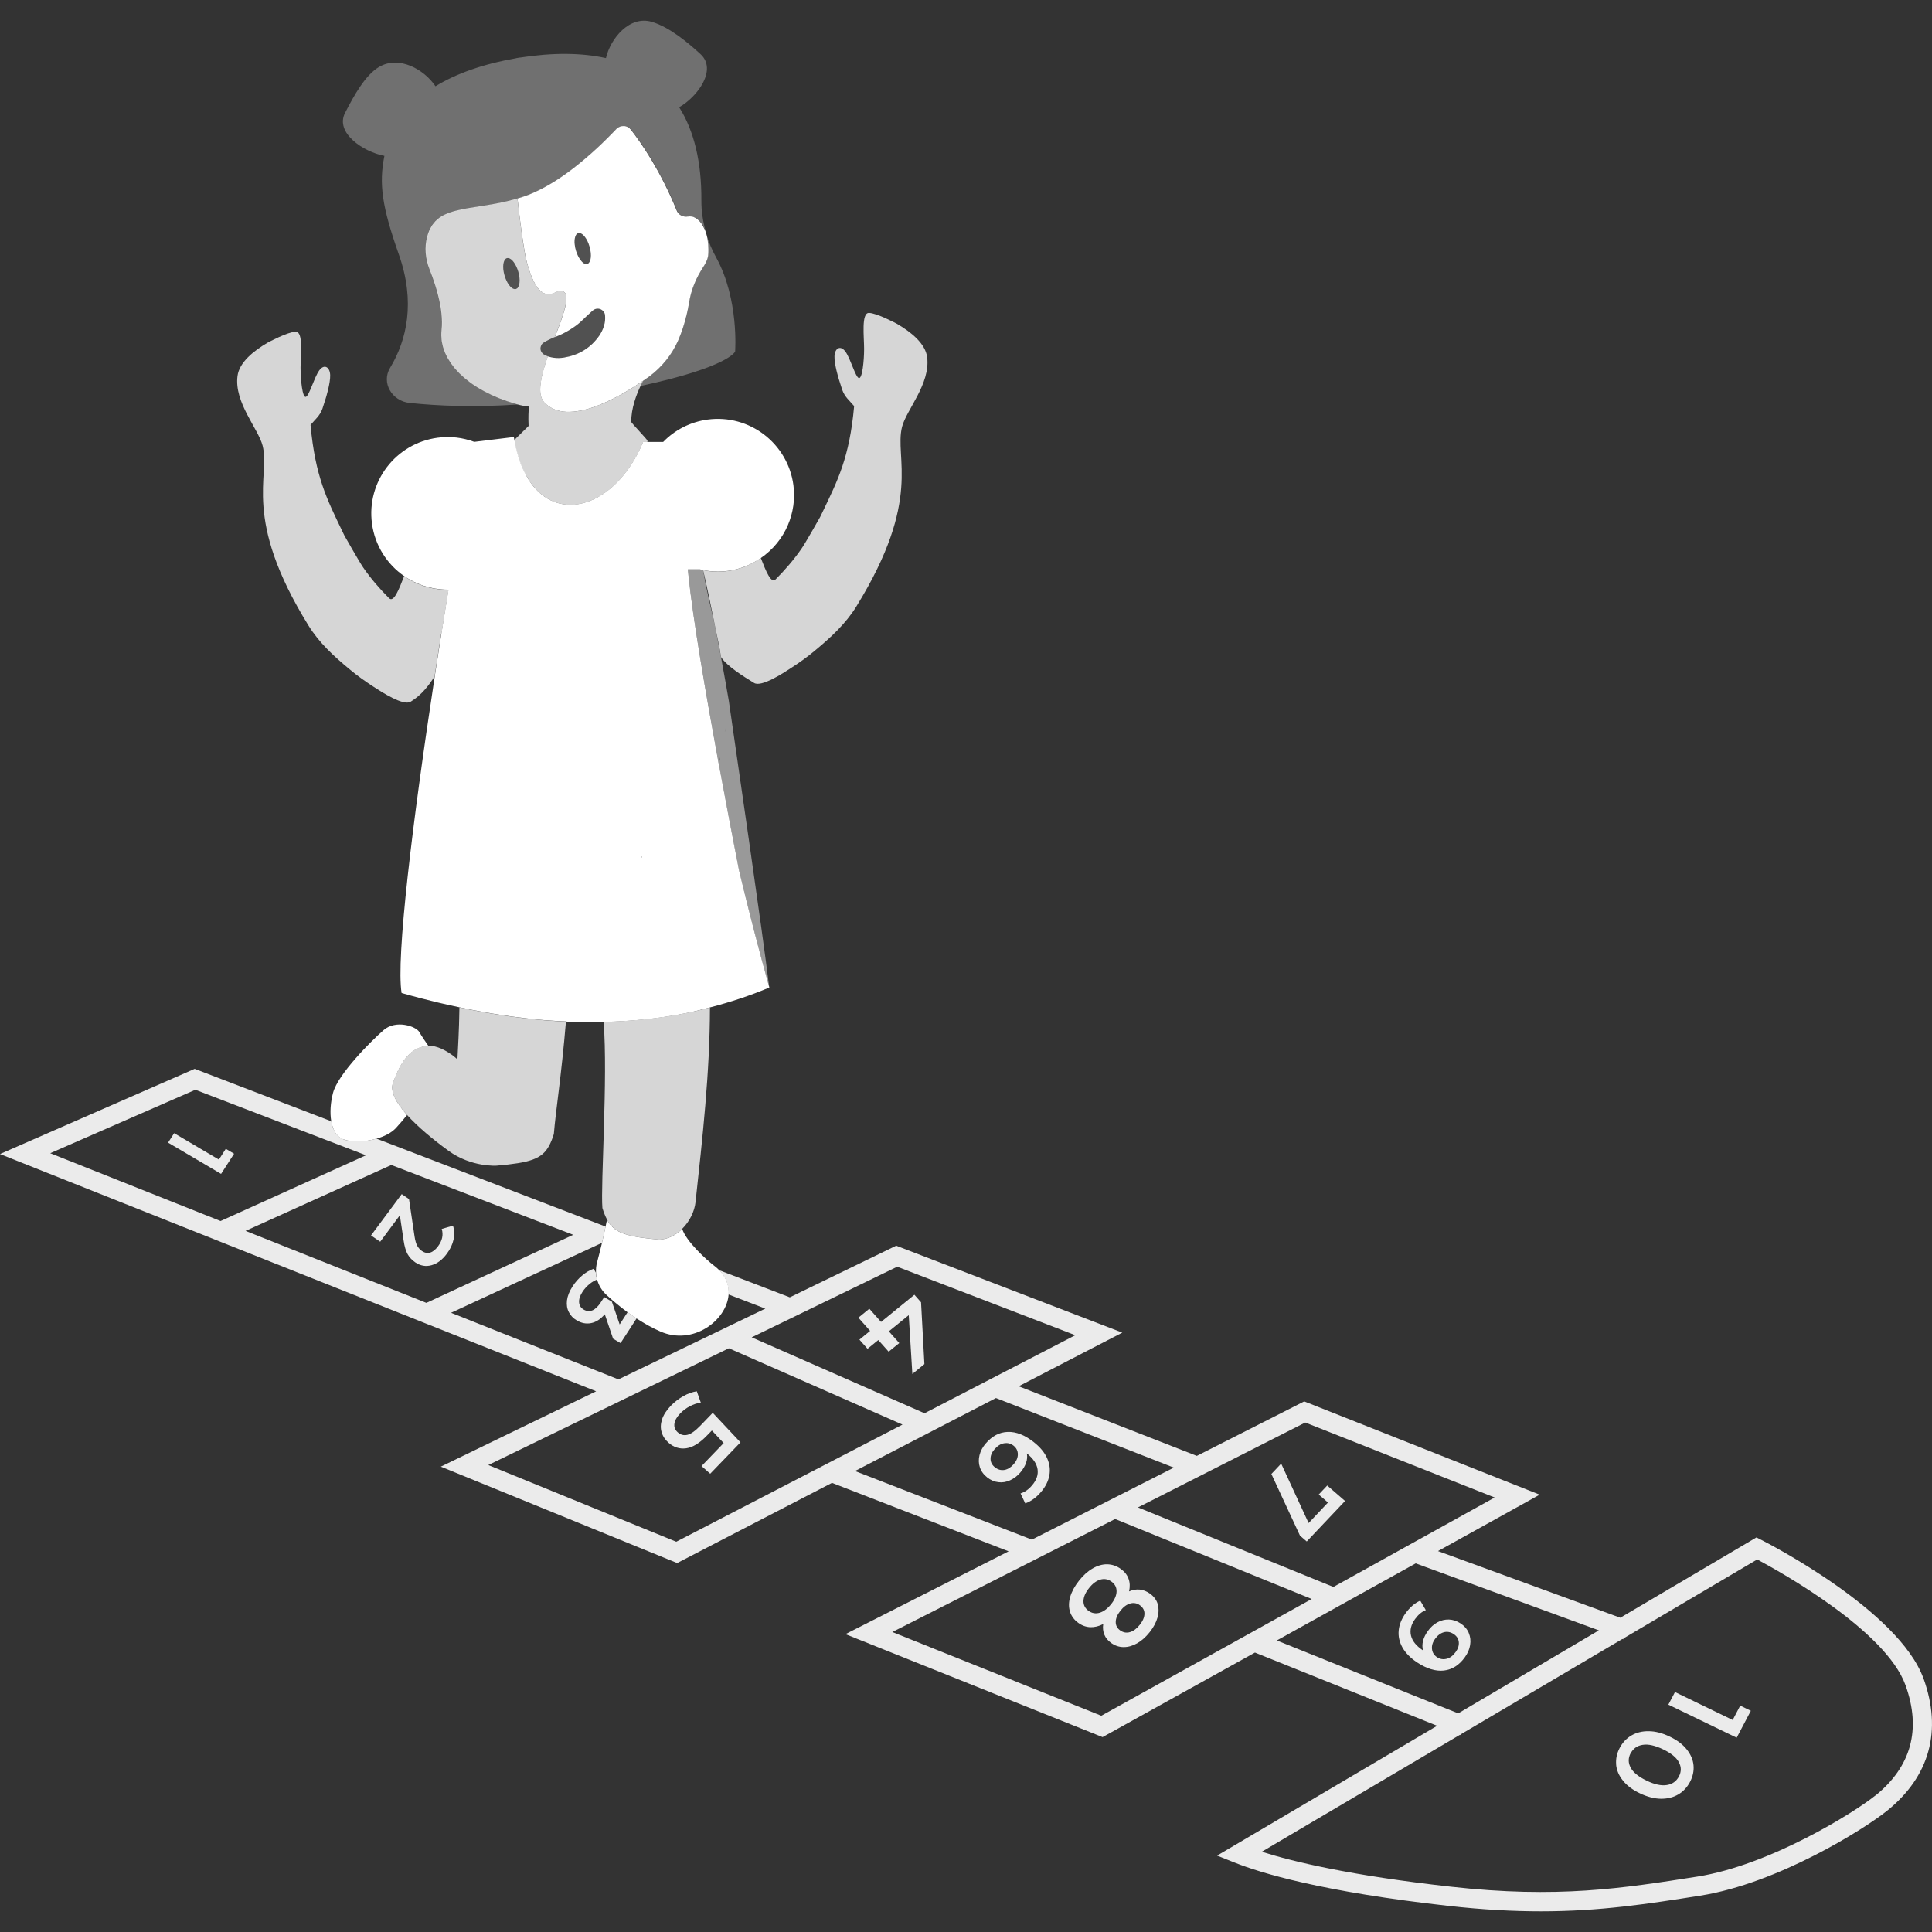 <svg viewBox="0 0 300 300" xmlns="http://www.w3.org/2000/svg"><rect x="0" y="0" width="300" height="300" fill="#333333" stroke="none"/><g fill="#fff"><path d="m 298.69 260.67 c -3.83 -10.64 -24.34 -21.13 -25.22 -21.57 l -.73 -.37 -21.14 12.47 -28.31 -10.35 15.79 -8.76 -36.56 -14.48 -16.68 8.46 -27.66 -10.81 16.09 -8.33 -35.11 -13.5 -16.52 8.02 -10.98 -4.22 c 1.12 1.13 1.55 2.46 1.45 3.77 l 5.73 2.2 -22.81 10.99 -25.99 -10.34 22.87 -10.6 .57 -.26 v -.02 c .2 -.84 .38 -1.67 .55 -2.51 l -35.56 -13.65 c -1.8 .52 -3.81 .58 -5.11 .12 -1.08 -.38 -1.68 -1.47 -1.92 -2.82 l -21.21 -8.14 -30.23 13.23 92.57 36.84 -24.12 11.7 36.7 14.97 24.04 -12.45 27.43 10.63 -25.34 12.86 39.93 15.99 23.66 -13.13 28.29 11.37 -34.17 20.16 2.84 1.13 c 3.9 1.55 13.38 4.48 33.13 6.68 5.36 .6 10.05 .84 14.33 .84 9.26 0 16.61 -1.16 24.71 -2.43 12.07 -1.9 25.53 -10.35 29.07 -13.22 6.58 -5.33 8.52 -12.41 5.62 -20.49 z m -268.37 -91.46 l 26.51 10.18 -22.58 10.21 -26.45 -10.53 22.53 -9.85 z m 30.45 11.69 l 28.24 10.84 -22.8 10.57 -28.08 -11.18 22.65 -10.24 z m 141.91 39.99 l 29.41 11.64 -25.04 13.89 -30.35 -12.35 z m -63.37 -24.2 l 27.66 10.64 -23.41 12.12 -26.84 -11.79 22.59 -10.96 z m -34.3 42.71 l -29.19 -11.91 37.36 -18.13 26.96 11.85 z m 27.75 -10.98 l 21.89 -11.33 27.62 10.8 -22.04 11.18 z m 38.25 38 l -32.45 -13 34.6 -17.55 30.52 12.42 z m 27.25 -11.69 l 21.57 -11.97 28.44 10.4 -21.84 12.89 z m 92.94 24.08 c -3.24 2.62 -16.33 10.81 -27.65 12.59 -11.64 1.83 -21.69 3.41 -38.24 1.57 -15.49 -1.72 -24.47 -3.87 -29.38 -5.43 l 30.75 -18.15 .08 .03 .04 -.1 25.12 -14.82 .13 .05 .06 -.15 20.75 -12.25 c 3.65 1.95 19.97 11.04 23.03 19.53 2.47 6.86 .9 12.62 -4.68 17.14 z" opacity=".9"/><path d="m 271.87 265.65 l -1.65 -.8 -1.17 2.23 -8.96 -4.34 -1.03 1.96 10.61 5.13 z" opacity=".9"/><path d="m 250.95 274.01 c .08 .88 .43 1.7 1.06 2.48 .62 .78 1.5 1.44 2.64 1.98 1.13 .54 2.21 .82 3.24 .84 1.03 .01 1.93 -.21 2.71 -.67 s 1.39 -1.12 1.83 -1.96 c .44 -.85 .62 -1.7 .54 -2.57 s -.44 -1.69 -1.06 -2.47 -1.5 -1.44 -2.64 -1.98 c -1.13 -.55 -2.21 -.83 -3.24 -.84 -1.02 -.02 -1.93 .21 -2.7 .66 -.78 .46 -1.39 1.11 -1.83 1.95 s -.62 1.7 -.54 2.58 z m 2.26 -1.75 c .39 -.75 1.01 -1.19 1.87 -1.32 .86 -.14 1.91 .1 3.15 .69 1.25 .6 2.07 1.26 2.46 2 .4 .74 .4 1.48 .01 2.22 -.4 .75 -1.02 1.2 -1.88 1.33 -.86 .14 -1.91 -.09 -3.15 -.69 s -2.07 -1.27 -2.46 -2.01 c -.4 -.74 -.4 -1.48 -.01 -2.24 z" opacity=".9"/><path d="m 228.07 253.56 c -.25 -.59 -.68 -1.09 -1.28 -1.48 -.57 -.38 -1.16 -.57 -1.79 -.6 -.63 -.02 -1.22 .12 -1.79 .43 s -1.07 .76 -1.49 1.35 c -.37 .51 -.62 1.02 -.75 1.54 s -.13 1.01 0 1.48 l -.01 -.01 c -1.04 -.69 -1.66 -1.45 -1.86 -2.3 s .01 -1.7 .63 -2.56 c .5 -.69 1.05 -1.15 1.67 -1.39 l -.86 -1.47 c -.41 .17 -.81 .42 -1.2 .76 s -.75 .73 -1.08 1.19 c -.62 .87 -.98 1.75 -1.07 2.67 -.09 .91 .11 1.8 .58 2.65 .48 .85 1.24 1.63 2.28 2.32 1.49 .98 2.88 1.4 4.16 1.26 1.28 -.15 2.37 -.83 3.25 -2.06 .44 -.61 .72 -1.24 .82 -1.9 .11 -.66 .04 -1.28 -.21 -1.87 z m -2.03 2.96 c -.42 .58 -.89 .93 -1.42 1.06 s -1.02 .05 -1.48 -.25 c -.46 -.31 -.72 -.73 -.78 -1.26 -.06 -.54 .1 -1.07 .49 -1.6 .39 -.54 .85 -.88 1.36 -1.02 .52 -.13 1.02 -.04 1.51 .28 .48 .32 .75 .73 .8 1.24 s -.1 1.03 -.48 1.55 z" opacity=".9"/><path d="m 208.86 233.07 l -2.77 -2.4 -1.32 1.4 1.44 1.24 -3.01 3.19 -4.26 -9.23 -1.52 1.61 4.44 9.57 1.05 .91 z" opacity=".9"/><path d="m 179.77 249.07 c -.2 -.64 -.6 -1.18 -1.2 -1.61 -.5 -.36 -1.03 -.57 -1.58 -.63 -.56 -.06 -1.11 .04 -1.67 .28 .16 -.71 .14 -1.37 -.08 -1.96 -.21 -.6 -.61 -1.1 -1.19 -1.52 -.65 -.47 -1.36 -.71 -2.12 -.73 -.76 -.01 -1.52 .21 -2.27 .65 -.76 .44 -1.47 1.08 -2.13 1.92 s -1.11 1.67 -1.35 2.49 -.25 1.58 -.04 2.28 c .22 .7 .65 1.29 1.3 1.76 .58 .42 1.2 .64 1.86 .67 .66 .02 1.33 -.14 2.01 -.49 -.09 .6 -.03 1.14 .17 1.64 s .55 .93 1.05 1.29 c .6 .43 1.25 .65 1.96 .65 .7 0 1.4 -.2 2.1 -.6 s 1.35 -.98 1.95 -1.74 c .59 -.75 .99 -1.5 1.2 -2.26 .21 -.75 .21 -1.45 .01 -2.09 z m -7.23 .01 c -.55 .7 -1.15 1.15 -1.77 1.34 -.63 .19 -1.21 .09 -1.74 -.29 -.54 -.39 -.8 -.9 -.79 -1.53 .02 -.63 .3 -1.3 .86 -2 .55 -.7 1.14 -1.14 1.76 -1.32 s 1.2 -.07 1.74 .32 c .53 .38 .79 .89 .78 1.51 s -.29 1.28 -.85 1.99 z m 4.45 3.21 c -.47 .6 -.98 .98 -1.52 1.14 -.55 .17 -1.06 .07 -1.54 -.27 -.46 -.33 -.69 -.77 -.68 -1.32 s .25 -1.12 .73 -1.73 c .47 -.6 .98 -.97 1.52 -1.12 s 1.05 -.06 1.5 .27 c .48 .35 .72 .79 .71 1.33 s -.25 1.11 -.72 1.7 z" opacity=".9"/><path d="m 153.08 224.12 c -.49 .57 -.82 1.18 -.98 1.83 s -.15 1.27 .05 1.88 .58 1.14 1.14 1.58 c .53 .42 1.11 .67 1.73 .74 .62 .08 1.23 -.02 1.82 -.29 .6 -.27 1.13 -.67 1.6 -1.22 .41 -.48 .7 -.97 .88 -1.47 s .22 -1 .13 -1.48 l .01 .01 c .97 .77 1.52 1.58 1.65 2.44 s -.16 1.69 -.85 2.5 c -.55 .65 -1.15 1.06 -1.79 1.26 l .73 1.54 c .42 -.14 .84 -.36 1.26 -.66 s .81 -.67 1.18 -1.1 c .7 -.81 1.13 -1.67 1.3 -2.57 s .05 -1.8 -.35 -2.69 -1.09 -1.72 -2.07 -2.49 c -1.4 -1.1 -2.74 -1.63 -4.04 -1.58 -1.29 .04 -2.43 .64 -3.41 1.79 z m 4.97 1.66 c .01 .54 -.2 1.06 -.63 1.56 -.44 .51 -.92 .81 -1.44 .91 -.53 .09 -1.02 -.04 -1.48 -.4 -.45 -.35 -.68 -.79 -.69 -1.3 -.01 -.52 .19 -1.02 .61 -1.5 .47 -.54 .97 -.86 1.51 -.94 .54 -.09 1.02 .04 1.45 .37 .43 .34 .66 .78 .67 1.32 z" opacity=".9"/><path d="m 110.68 219.38 l -1.93 2 c -.79 .81 -1.45 1.29 -2.01 1.42 -.55 .13 -1.05 .01 -1.5 -.39 -.41 -.36 -.59 -.81 -.52 -1.32 .07 -.52 .36 -1.05 .89 -1.6 .44 -.46 .95 -.84 1.51 -1.13 .57 -.3 1.13 -.48 1.7 -.56 l -.62 -1.76 c -.68 .1 -1.38 .35 -2.09 .75 s -1.35 .89 -1.93 1.48 c -.69 .72 -1.15 1.43 -1.38 2.14 s -.25 1.37 -.06 1.99 c .18 .62 .54 1.16 1.06 1.62 .82 .72 1.73 1.01 2.75 .87 s 2.09 -.8 3.22 -1.97 l .77 -.79 1.83 1.95 -3.44 3.57 1.35 1.19 4.7 -4.87 -4.31 -4.59 z" opacity=".9"/><path d="m 143.02 202.22 l -1.03 -1.17 -5.18 4.22 -1.82 -2.05 -1.7 1.39 1.82 2.05 -1.66 1.36 1.26 1.42 1.67 -1.36 1.61 1.81 1.65 -1.34 -1.62 -1.82 3.09 -2.51 .56 9.13 1.87 -1.53 z" opacity=".9"/><path d="m 90.41 198.05 c -.58 .48 -1.07 1.04 -1.49 1.68 -.5 .77 -.79 1.5 -.88 2.19 -.08 .69 .01 1.3 .29 1.83 .27 .53 .68 .96 1.23 1.28 .72 .43 1.47 .57 2.23 .42 s 1.47 -.61 2.12 -1.37 l 1.29 3.79 1.16 .69 2.49 -3.84 c -.46 -.3 -.93 -.62 -1.4 -.96 l -1.23 1.9 -1.21 -3.54 -1.19 -.71 -.53 .82 c -.43 .66 -.87 1.07 -1.32 1.25 -.45 .17 -.9 .13 -1.34 -.13 s -.67 -.63 -.71 -1.12 .14 -1.03 .52 -1.62 c .32 -.5 .72 -.93 1.18 -1.29 .35 -.28 .71 -.47 1.08 -.63 -.1 -.35 -.15 -.71 -.17 -1.07 l -.35 -.61 c -.61 .22 -1.21 .56 -1.78 1.05 z" opacity=".9"/><path d="m 70.34 190.32 l -1.75 .51 c .28 .9 .09 1.8 -.57 2.69 -.4 .53 -.81 .86 -1.23 .98 -.43 .12 -.86 .04 -1.28 -.25 -.28 -.19 -.52 -.46 -.71 -.79 s -.33 -.83 -.43 -1.48 l -.86 -5.79 -1.13 -.77 -4.77 6.42 1.43 .97 3.05 -4.1 .58 3.9 c .14 .94 .35 1.66 .63 2.15 .29 .5 .68 .91 1.17 1.25 .81 .55 1.65 .7 2.54 .45 s 1.68 -.84 2.38 -1.79 c .53 -.71 .88 -1.45 1.04 -2.21 s .13 -1.47 -.09 -2.13 z" opacity=".9"/><path d="m 35.06 178.39 l -1.07 1.67 -6.95 -4.1 -.94 1.47 8.23 4.85 2.02 -3.13 z" opacity=".9"/><path d="m 53.37 176.93 c 1.29 .46 3.31 .4 5.11 -.12 1.2 -.35 2.29 -.89 3 -1.65 .46 -.49 1.08 -1.22 1.73 -2.02 -1.69 -1.88 -2.66 -3.66 -2.19 -4.98 1.25 -3.49 2.86 -5.66 5.51 -5.74 -.34 -.49 -1.05 -1.52 -1.43 -2.18 -.51 -.89 -3.63 -1.94 -5.53 -.29 s -7.1 6.84 -7.86 9.76 c -.38 1.45 -.51 3.06 -.27 4.41 s .84 2.44 1.92 2.82 z"/><path d="m 61.02 168.15 c -.48 1.32 .49 3.1 2.19 4.98 1.67 1.86 4.04 3.82 6.43 5.56 3.57 2.6 7.49 2.31 7.49 2.31 5.11 -.45 7 -.99 8.14 -3.1 .27 -.51 .51 -1.1 .73 -1.81 .3 -3.68 1.16 -8.91 1.88 -17.47 -1.08 -.04 -2.17 -.1 -3.27 -.19 -4.34 -.36 -8.77 -1.04 -13.27 -2 -.06 3.91 -.22 6.11 -.31 8.07 -1.02 -.96 -2.74 -1.99 -3.98 -2.08 -.18 -.01 -.36 -.02 -.53 -.01 -2.65 .08 -4.25 2.25 -5.51 5.74 z" opacity=".8"/><path d="m 110.05 88.68 c -.29 -.04 -.58 -.1 -.87 -.16 .65 2.83 1.27 5.79 1.87 8.82 .35 1.58 .67 3.15 .91 4.69 .9 1.38 3.38 2.95 5.14 4.02 1.13 .69 4.52 -1.53 5.68 -2.29 1.33 -.85 2.61 -1.76 3.8 -2.77 2.41 -1.99 4.73 -4.13 6.37 -6.78 10.37 -16.77 5.89 -23.07 7.12 -27.92 .68 -2.67 4.43 -6.69 3.9 -10.82 -.27 -2.11 -2.47 -3.9 -4.73 -5.21 0 0 -3.12 -1.67 -4.32 -1.67 s -.74 3.7 -.74 5.58 -.29 4.73 -.83 4.53 c -.54 -.21 -1.27 -2.98 -2.05 -4.07 -.78 -1.1 -1.67 -.57 -1.72 .68 s .68 3.59 .68 3.59 c .21 .69 .4 1.29 .52 1.63 .4 1.12 1.12 1.66 1.85 2.53 -.71 7.98 -2.58 11.6 -4.84 16.31 l -.43 .89 s -2.29 4.07 -2.9 4.93 c -1.2 1.74 -2.57 3.32 -4.03 4.78 -.7 .7 -1.48 -1.24 -2.29 -3.32 -1.49 1.03 -3.23 1.76 -5.15 2.02 -1.01 .14 -2.01 .12 -2.98 .01 z" opacity=".8"/><path d="m 109.38 35.56 c -.02 -.04 -.04 -.08 -.06 -.13 -.05 -.1 -.09 -.2 -.14 -.29 -.03 -.05 -.05 -.09 -.08 -.14 -.05 -.08 -.09 -.16 -.14 -.23 -.03 -.05 -.06 -.09 -.1 -.14 -.05 -.07 -.1 -.13 -.15 -.19 -.04 -.04 -.07 -.08 -.11 -.12 -.05 -.06 -.11 -.11 -.17 -.16 -.04 -.03 -.08 -.07 -.11 -.1 -.06 -.05 -.12 -.09 -.18 -.13 -.04 -.03 -.08 -.05 -.12 -.08 -.07 -.04 -.14 -.07 -.21 -.1 -.03 -.01 -.07 -.03 -.1 -.05 -.11 -.04 -.22 -.07 -.33 -.08 -.17 -.03 -.34 -.02 -.51 .01 v -.02 l -.03 .01 c -.19 .04 -.37 .04 -.55 .01 -.54 -.08 -1.01 -.43 -1.21 -.93 -2.52 -6.21 -5.54 -10.54 -7.13 -12.58 -.14 -.17 -.3 -.31 -.49 -.4 -.09 -.05 -.19 -.08 -.29 -.11 s -.2 -.04 -.31 -.04 c -.21 -.01 -.41 .02 -.61 .1 -.19 .08 -.38 .19 -.53 .35 s -.32 .34 -.51 .53 c -.53 .55 -1.18 1.2 -1.91 1.9 -.25 .24 -.51 .48 -.77 .72 -1.07 .98 -2.29 2.03 -3.59 3.03 -.98 .75 -2.02 1.48 -3.08 2.13 -1.42 .87 -2.88 1.61 -4.34 2.12 -.39 .14 -.78 .26 -1.16 .37 .19 1.81 .42 3.64 .64 5.24 .29 2.06 .57 3.74 .78 4.53 1.13 4.28 2.41 5.12 3.44 5.09 .71 -.02 1.3 -.46 1.65 -.49 .91 -.08 1.18 .53 1.07 1.55 -.03 .31 -.1 .65 -.19 1.02 -.14 .54 -.33 1.15 -.55 1.8 -.3 .87 -.66 1.81 -1.04 2.79 .19 -.08 .38 -.15 .56 -.23 .68 -.28 1.31 -.63 1.9 -1 s 1.15 -.77 1.65 -1.25 c .51 -.47 .99 -.96 1.66 -1.55 l .12 -.1 c .47 -.42 1.2 -.38 1.62 .1 .17 .19 .26 .41 .28 .64 .12 1.12 -.27 2.24 -.9 3.17 -.64 .92 -1.46 1.71 -2.4 2.28 -.94 .58 -1.99 .93 -3.06 1.11 -.53 .09 -1.08 .11 -1.62 .03 -.27 -.03 -.54 -.11 -.81 -.18 -.03 -.01 -.07 -.03 -.1 -.04 -.5 1.45 -.92 2.84 -1.09 4.05 -.01 .08 -.02 .16 -.03 .23 -.07 .6 -.08 1.14 0 1.62 .08 .49 .26 .9 .54 1.22 .22 .24 .45 .43 .7 .61 .03 .02 .06 .04 .08 .06 .24 .16 .49 .29 .75 .4 .04 .02 .09 .04 .13 .06 .26 .1 .53 .18 .8 .24 .05 .01 .1 .02 .15 .03 .28 .05 .57 .09 .87 .1 h .13 c .31 .01 .63 0 .96 -.03 h .03 c .32 -.03 .65 -.08 .98 -.14 .04 -.01 .08 -.01 .13 -.02 .32 -.06 .65 -.14 .97 -.23 .06 -.02 .12 -.03 .18 -.05 .32 -.09 .64 -.2 .96 -.31 .06 -.02 .12 -.04 .18 -.07 .32 -.12 .65 -.24 .97 -.38 .05 -.02 .09 -.04 .14 -.06 .34 -.14 .67 -.29 1 -.45 l .02 -.01 c .34 -.16 .66 -.32 .99 -.49 .03 -.02 .06 -.03 .09 -.05 .31 -.16 .62 -.33 .92 -.5 .04 -.02 .08 -.04 .12 -.07 .29 -.17 .58 -.33 .85 -.5 l .1 -.06 c .28 -.17 .55 -.34 .81 -.5 l .03 -.02 c .54 -.34 1.03 -.67 1.44 -.95 l -.01 .01 c .37 -.25 .67 -.47 .9 -.63 .96 -.72 1.82 -1.55 2.56 -2.47 .02 -.02 .04 -.05 .06 -.07 .35 -.44 .67 -.9 .96 -1.37 .03 -.06 .07 -.11 .1 -.17 .28 -.48 .55 -.97 .77 -1.48 .56 -1.29 1 -2.65 1.33 -4.05 .14 -.6 .27 -1.21 .37 -1.83 .15 -.98 .42 -1.93 .79 -2.85 .18 -.46 .39 -.91 .62 -1.35 s .49 -.87 .76 -1.29 c .31 -.47 .57 -.96 .7 -1.4 .04 -.15 .08 -.29 .09 -.43 .03 -.26 .04 -.52 .04 -.78 0 -.06 0 -.12 0 -.18 0 -.26 -.01 -.51 -.03 -.75 v -.01 c -.02 -.25 -.05 -.49 -.09 -.72 -.01 -.04 -.01 -.08 -.02 -.12 -.04 -.24 -.09 -.47 -.15 -.69 -.04 -.14 -.08 -.28 -.13 -.42 -.05 -.16 -.11 -.31 -.17 -.45 z m -17.84 5.12 c -.05 .08 -.1 .14 -.16 .2 -.06 .05 -.13 .09 -.2 .11 -.33 .1 -.73 -.18 -1.08 -.67 -.19 -.26 -.36 -.57 -.51 -.94 -.06 -.15 -.11 -.31 -.16 -.48 -.1 -.33 -.16 -.65 -.19 -.96 -.05 -.45 -.02 -.86 .08 -1.16 .06 -.21 .15 -.37 .27 -.47 .06 -.05 .13 -.09 .2 -.11 .51 -.15 1.17 .55 1.59 1.61 .06 .15 .11 .31 .16 .48 .05 .19 .1 .37 .13 .55 .06 .3 .08 .58 .08 .84 0 .42 -.08 .77 -.21 1 z"/><path d="m 108.68 88.42 h -1.87 c .03 .34 .07 .67 .1 1.01 .68 6.62 2.72 18.49 4.66 29.02 .08 -.29 .16 -.59 .23 -.87 -.05 .39 -.1 .78 -.17 1.22 1.21 6.55 2.37 12.55 3.13 16.42 1.44 6.02 3 12.06 4.69 18.13 -1.04 -8.65 -5.12 -36.4 -6.28 -44.53 -.68 -3.96 -1.39 -7.79 -2.12 -11.48 -.65 -2.94 -1.4 -5.92 -1.87 -8.82 -.16 -.03 -.33 -.05 -.49 -.09 z m 3.97 24.6 c -.04 .35 -.08 .6 -.11 .69 .04 -.23 .07 -.46 .11 -.69 z" opacity=".5"/><path d="m 97.21 191.68 c -.34 -.11 -.65 -.22 -.92 -.35 -.93 -.44 -1.55 -1.05 -2.03 -1.94 -.07 .36 -.16 .71 -.23 1.07 -.17 .83 -.35 1.67 -.55 2.51 v .02 c -.04 .15 -.08 .29 -.11 .44 -.21 .84 -.41 1.68 -.64 2.52 -.16 .56 -.21 1.13 -.18 1.68 .02 .36 .07 .72 .17 1.07 .25 .91 .76 1.75 1.51 2.43 1.08 .98 2.16 1.86 3.23 2.65 .47 .34 .93 .66 1.4 .96 1.23 .8 2.45 1.48 3.67 2.01 5.08 2.23 10.31 -1.7 10.61 -5.74 .1 -1.32 -.33 -2.64 -1.45 -3.77 -.19 -.19 -.4 -.39 -.63 -.57 -.04 -.03 -.09 -.07 -.13 -.1 -1.33 -1.02 -4.37 -3.81 -5 -5.75 -.92 .91 -2.1 1.58 -3.51 1.67 -2.32 -.2 -3.97 -.43 -5.19 -.81 z"/><path d="m 107.53 157.1 c -.39 .08 -.77 .16 -1.16 .24 -4.11 .81 -8.34 1.23 -12.64 1.33 .68 8.78 -.49 25.24 -.19 28.91 .22 .71 .45 1.3 .73 1.81 .48 .89 1.1 1.49 2.03 1.94 l .92 .35 c 1.22 .38 2.87 .6 5.19 .81 1.41 -.09 2.59 -.76 3.51 -1.67 1.19 -1.17 1.93 -2.76 2.08 -4.15 1.07 -9.87 2.23 -20.12 2.24 -30.23 -.53 .14 -1.06 .28 -1.6 .41 -.37 .09 -.74 .19 -1.11 .27 z" opacity=".8"/><path d="m 87.88 158.63 c 1.42 .06 2.84 .09 4.25 .09 .54 0 1.07 -.03 1.6 -.04 4.31 -.1 8.53 -.51 12.64 -1.33 .39 -.08 .77 -.16 1.16 -.24 .37 -.08 .74 -.18 1.11 -.27 .54 -.13 1.07 -.27 1.6 -.41 3.13 -.81 6.21 -1.81 9.22 -3.09 -1.69 -6.07 -3.25 -12.11 -4.69 -18.13 -.76 -3.86 -1.92 -9.87 -3.13 -16.42 l -.07 -.35 c -1.94 -10.53 -3.98 -22.4 -4.66 -29.02 -.04 -.35 -.07 -.69 -.1 -1.01 h 1.87 c .16 .04 .33 .06 .49 .09 .29 .06 .57 .13 .87 .16 .97 .12 1.96 .13 2.98 -.01 1.92 -.26 3.66 -.98 5.15 -2.02 1.85 -1.28 3.31 -3.05 4.18 -5.11 .8 -1.89 1.14 -4.01 .85 -6.19 -.87 -6.49 -6.83 -11.05 -13.32 -10.18 -2.73 .37 -5.12 1.64 -6.9 3.47 h -3.12 c -.56 1.34 -1.2 2.56 -1.92 3.64 s -1.5 2.03 -2.33 2.84 c -1.38 1.35 -2.88 2.3 -4.4 2.82 -1.19 .41 -2.39 .54 -3.54 .4 -.32 -.04 -.63 -.1 -.93 -.18 -.11 -.03 -.21 -.07 -.32 -.1 -.33 -.11 -.65 -.23 -.97 -.39 -.63 -.31 -1.23 -.73 -1.79 -1.25 -.37 -.35 -.73 -.74 -1.07 -1.19 -.17 -.22 -.33 -.46 -.49 -.7 -.12 -.19 -.23 -.42 -.35 -.63 -.35 -.63 -.68 -1.3 -.96 -2.07 -.37 -1.03 -.68 -2.18 -.91 -3.46 -.03 -.16 -.06 -.32 -.09 -.49 l -6.15 .75 c -1.76 -.66 -3.71 -.91 -5.7 -.64 -6.49 .87 -11.05 6.83 -10.18 13.32 .46 3.43 2.35 6.32 4.98 8.15 .47 .33 .97 .62 1.49 .88 .02 .01 .04 .02 .07 .03 .18 .09 .38 .17 .56 .25 .12 .05 .23 .1 .35 .15 .17 .07 .34 .12 .51 .18 .15 .05 .3 .1 .45 .14 .16 .05 .32 .09 .48 .13 .18 .04 .35 .08 .53 .12 .14 .03 .29 .06 .44 .08 .21 .03 .43 .06 .64 .08 .12 .01 .24 .03 .36 .04 .34 .03 .68 .04 1.02 .04 -.36 2.19 -.71 4.39 -1.06 6.58 l -.05 .29 c -.35 2.2 -.69 4.4 -1.02 6.58 -3.49 22.86 -6.03 43.81 -5.15 49.18 1.9 .55 3.78 1.03 5.65 1.48 1.12 .27 2.22 .51 3.33 .74 4.5 .96 8.93 1.64 13.27 2 1.1 .09 2.18 .14 3.27 .19 z m 11.8 -25.63 c .06 -.09 .04 -.01 -.03 .21 -.01 -.07 -.01 -.14 .03 -.21 z"/><path d="m 81.76 73.9 c .12 .21 .23 .44 .35 .63 .16 .25 .32 .48 .49 .7 s .34 .43 .52 .63 .36 .38 .55 .56 c .84 .78 1.78 1.32 2.76 1.63 .11 .03 .21 .07 .32 .1 .31 .08 .62 .14 .93 .18 1.15 .15 2.35 .01 3.54 -.4 1.52 -.52 3.02 -1.47 4.4 -2.82 .83 -.81 1.61 -1.76 2.33 -2.84 s 1.36 -2.3 1.92 -3.64 h .65 c 0 -.07 .02 -.14 .02 -.2 0 -.14 -2.49 -2.75 -2.51 -2.89 -.07 -2.09 .86 -4.41 1.43 -5.61 .21 -.44 .37 -.74 .41 -.81 .03 -.02 .05 -.04 .08 -.05 -.4 .28 -.88 .6 -1.42 .94 l -.03 .02 c -.26 .16 -.53 .33 -.81 .5 l -.1 .06 c -.28 .16 -.56 .33 -.85 .5 -.04 .02 -.08 .04 -.12 .07 -.3 .17 -.61 .33 -.92 .5 -.03 .02 -.06 .03 -.09 .05 -.32 .17 -.65 .33 -.99 .49 l -.02 .01 c -.33 .16 -.66 .3 -1 .45 -.05 .02 -.09 .04 -.14 .06 -.32 .13 -.64 .26 -.97 .38 -.06 .02 -.12 .04 -.18 .07 -.32 .11 -.64 .22 -.96 .31 -.06 .02 -.12 .03 -.18 .05 -.33 .09 -.65 .17 -.97 .23 -.04 .01 -.08 .01 -.13 .02 -.33 .06 -.66 .11 -.98 .14 h -.03 c -.33 .03 -.64 .04 -.96 .03 -.04 0 -.09 0 -.13 0 -.3 -.01 -.59 -.05 -.87 -.1 -.05 -.01 -.1 -.02 -.15 -.03 -.28 -.06 -.54 -.14 -.8 -.24 -.05 -.02 -.09 -.04 -.13 -.06 -.26 -.11 -.51 -.24 -.75 -.4 -.03 -.02 -.06 -.04 -.08 -.06 -.25 -.18 -.48 -.37 -.7 -.61 -.29 -.31 -.46 -.73 -.54 -1.22 -.08 -.47 -.07 -1.02 0 -1.62 .01 -.08 .02 -.15 .03 -.23 .17 -1.21 .59 -2.61 1.09 -4.05 -.23 -.09 -.46 -.19 -.67 -.32 -.06 -.04 -.1 -.1 -.15 -.14 -.3 -.29 -.4 -.71 -.26 -1.11 .02 -.07 .04 -.13 .07 -.2 .08 -.13 .19 -.24 .31 -.32 l .19 -.13 c .21 -.14 .4 -.21 .58 -.31 .09 -.05 .18 -.09 .27 -.13 s .18 -.08 .27 -.13 c .16 -.07 .32 -.14 .47 -.2 .37 -.98 .74 -1.92 1.04 -2.79 .23 -.65 .42 -1.26 .55 -1.8 .09 -.37 .16 -.71 .19 -1.02 .11 -1.02 -.16 -1.63 -1.07 -1.55 -.35 .03 -.94 .46 -1.65 .49 -1.03 .03 -2.31 -.82 -3.44 -5.09 -.21 -.79 -.5 -2.47 -.78 -4.53 -.22 -1.6 -.45 -3.43 -.64 -5.24 -.03 .01 -.06 .02 -.09 .03 -.3 .09 -.6 .17 -.9 .24 -.15 .04 -.3 .08 -.45 .12 -.31 .08 -.61 .14 -.91 .21 -.13 .03 -.25 .06 -.38 .08 -.32 .07 -.64 .13 -.95 .18 -.09 .02 -.18 .03 -.27 .05 -1.32 .23 -2.55 .4 -3.66 .59 -.07 .01 -.15 .03 -.22 .04 -.25 .04 -.49 .09 -.73 .14 -.11 .02 -.22 .04 -.33 .07 -.2 .04 -.4 .09 -.59 .14 -.12 .03 -.24 .06 -.36 .09 -.18 .05 -.34 .1 -.51 .16 -.12 .04 -.23 .08 -.35 .12 -.16 .06 -.3 .13 -.45 .19 -.11 .05 -.22 .1 -.32 .15 -.14 .07 -.27 .16 -.4 .24 -.1 .06 -.2 .12 -.29 .19 -.12 .09 -.24 .2 -.35 .3 -.08 .08 -.17 .15 -.25 .23 -.11 .12 -.21 .25 -.31 .38 -.07 .09 -.14 .17 -.2 .26 -.1 .16 -.19 .33 -.28 .51 -.05 .09 -.1 .17 -.14 .27 -.12 .28 -.22 .57 -.31 .9 0 .01 -.01 .02 -.01 .03 -.46 1.69 -.29 3.47 .36 5.1 .55 1.37 1.28 3.44 1.67 5.59 .08 .43 .14 .86 .18 1.29 .09 .86 .11 1.72 .02 2.53 -.03 .3 -.05 .59 -.04 .89 0 .09 .02 .19 .02 .28 .01 .2 .02 .4 .05 .61 .02 .12 .05 .23 .07 .34 .04 .18 .07 .36 .12 .53 .04 .14 .1 .29 .15 .43 s .09 .29 .15 .43 c .07 .17 .16 .34 .24 .5 .06 .12 .1 .23 .17 .34 .1 .18 .22 .36 .33 .53 .06 .1 .12 .2 .18 .29 .13 .18 .27 .36 .41 .54 .07 .09 .13 .18 .2 .26 .15 .18 .32 .36 .49 .53 .08 .08 .14 .16 .22 .24 .18 .18 .38 .36 .58 .53 .08 .07 .15 .14 .23 .21 .21 .18 .44 .35 .67 .53 .08 .06 .16 .13 .24 .19 .23 .17 .49 .34 .74 .5 .09 .06 .17 .12 .26 .18 .26 .16 .53 .32 .81 .47 .1 .05 .18 .11 .28 .16 .28 .15 .57 .29 .86 .43 .11 .05 .21 .11 .31 .16 .3 .14 .61 .27 .92 .4 .11 .05 .22 .1 .33 .14 .31 .12 .64 .24 .96 .35 .13 .04 .24 .09 .37 .13 .32 .11 .65 .2 .98 .3 .16 .05 .32 .1 .48 .15 .57 .16 1.16 .27 1.78 .34 -.07 .74 -.11 1.67 -.06 2.79 v .01 c 0 .07 0 .13 .01 .2 0 0 -1.6 1.58 -2.25 2.21 .23 1.28 .54 2.43 .91 3.46 .28 .77 .61 1.45 .96 2.07 z m -1.45 -29.13 c -.02 .02 -.04 .02 -.06 .03 -.05 .03 -.09 .06 -.14 .08 -.07 .02 -.15 .03 -.23 .01 -.55 -.08 -1.19 -.94 -1.53 -2.1 -.39 -1.32 -.22 -2.53 .36 -2.7 .07 -.02 .15 -.03 .23 -.01 .55 .08 1.19 .94 1.53 2.1 .19 .65 .25 1.27 .19 1.75 -.02 .18 -.07 .34 -.12 .48 -.06 .15 -.13 .27 -.22 .36 z" opacity=".8"/><path d="m 109.85 37.25 c .04 .23 .07 .47 .09 .72 v .01 c .02 .25 .03 .5 .03 .75 v .18 c -.01 .26 -.02 .52 -.04 .78 -.01 .14 -.04 .28 -.09 .43 -.13 .44 -.39 .93 -.7 1.4 -.28 .42 -.53 .85 -.76 1.29 s -.44 .89 -.62 1.35 c -.37 .92 -.63 1.87 -.79 2.85 -.1 .62 -.22 1.23 -.37 1.83 -.33 1.4 -.77 2.76 -1.33 4.05 -.22 .51 -.49 1 -.77 1.48 -.03 .06 -.06 .11 -.1 .17 -.29 .48 -.62 .94 -.96 1.37 l -.06 .07 c -.99 1.23 -2.18 2.29 -3.53 3.15 -.04 .07 -.2 .37 -.41 .81 13.84 -2.97 14.71 -5.36 14.71 -5.36 s .62 -8.12 -2.94 -14.59 c -.63 -1.14 -1.14 -2.34 -1.53 -3.56 .06 .22 .11 .45 .15 .69 .01 .04 .01 .08 .02 .12 z" opacity=".3"/><path d="m 78.59 62.24 c -.33 -.11 -.65 -.23 -.96 -.35 -.11 -.05 -.22 -.1 -.33 -.14 -.31 -.13 -.62 -.26 -.92 -.4 -.11 -.05 -.21 -.11 -.31 -.16 -.29 -.14 -.58 -.28 -.86 -.43 -.1 -.05 -.18 -.11 -.28 -.16 -.27 -.15 -.55 -.31 -.81 -.47 -.09 -.06 -.17 -.12 -.26 -.18 -.25 -.16 -.5 -.33 -.74 -.5 -.08 -.06 -.16 -.13 -.24 -.19 -.23 -.17 -.46 -.35 -.67 -.53 -.08 -.07 -.15 -.14 -.23 -.21 -.2 -.18 -.4 -.35 -.58 -.53 -.08 -.08 -.15 -.16 -.22 -.24 -.17 -.18 -.34 -.35 -.49 -.53 -.07 -.09 -.13 -.18 -.2 -.26 -.14 -.18 -.29 -.36 -.41 -.54 -.07 -.1 -.12 -.2 -.18 -.29 -.11 -.18 -.23 -.35 -.33 -.53 -.06 -.11 -.11 -.23 -.17 -.34 -.08 -.17 -.17 -.33 -.24 -.5 -.06 -.14 -.1 -.29 -.15 -.43 s -.11 -.29 -.15 -.43 c -.05 -.18 -.08 -.36 -.12 -.53 -.02 -.11 -.06 -.23 -.07 -.34 -.03 -.2 -.04 -.4 -.05 -.61 -.01 -.09 -.02 -.19 -.02 -.28 -.01 -.3 .01 -.59 .04 -.89 .09 -.81 .07 -1.67 -.02 -2.53 -.04 -.43 -.11 -.86 -.18 -1.29 -.38 -2.15 -1.11 -4.21 -1.67 -5.59 -.66 -1.63 -.82 -3.41 -.36 -5.1 0 -.01 .01 -.02 .01 -.03 .09 -.32 .19 -.62 .31 -.9 .04 -.1 .1 -.18 .14 -.27 .09 -.18 .18 -.36 .28 -.51 .06 -.1 .14 -.18 .2 -.26 .1 -.13 .2 -.27 .31 -.38 .08 -.08 .17 -.15 .25 -.23 .11 -.1 .23 -.21 .35 -.3 .09 -.07 .19 -.13 .29 -.19 .13 -.08 .26 -.17 .4 -.24 .1 -.06 .21 -.1 .32 -.15 .15 -.07 .29 -.14 .45 -.19 .11 -.04 .23 -.08 .35 -.12 .17 -.06 .33 -.11 .51 -.16 l .36 -.09 c .19 -.05 .39 -.1 .59 -.14 .11 -.02 .22 -.05 .33 -.07 .24 -.05 .48 -.09 .73 -.14 .07 -.01 .15 -.03 .22 -.04 1.11 -.19 2.34 -.35 3.66 -.59 .09 -.02 .18 -.03 .27 -.05 .31 -.06 .63 -.12 .95 -.18 .12 -.03 .25 -.06 .38 -.08 .3 -.07 .6 -.13 .91 -.21 .15 -.04 .3 -.08 .45 -.12 .3 -.08 .59 -.16 .9 -.24 .41 -.12 .83 -.25 1.25 -.39 1.46 -.5 2.92 -1.25 4.34 -2.12 1.06 -.65 2.1 -1.38 3.08 -2.13 1.31 -1 2.53 -2.05 3.59 -3.03 .27 -.25 .53 -.49 .77 -.72 .74 -.7 1.38 -1.35 1.91 -1.9 .18 -.19 .35 -.37 .51 -.53 .15 -.16 .33 -.28 .53 -.35 .19 -.08 .4 -.11 .61 -.1 .1 0 .21 .02 .31 .04 .1 .03 .2 .06 .29 .11 .19 .09 .36 .22 .49 .4 1.59 2.04 4.62 6.37 7.13 12.58 .2 .5 .68 .85 1.21 .93 .18 .03 .37 .03 .55 -.01 l .03 -.01 v .02 c .17 -.02 .34 -.03 .51 -.01 .11 .02 .22 .05 .33 .08 .04 .01 .07 .03 .1 .05 .07 .03 .14 .06 .21 .1 .04 .02 .08 .05 .12 .08 .06 .04 .12 .08 .18 .13 .04 .03 .08 .07 .11 .1 .06 .05 .11 .1 .17 .16 .04 .04 .07 .08 .11 .12 .05 .06 .1 .13 .15 .19 .03 .04 .07 .09 .1 .14 .05 .07 .1 .15 .14 .23 .03 .05 .06 .09 .08 .14 .05 .09 .1 .19 .14 .29 .02 .04 .04 .08 .06 .13 .06 .14 .12 .3 .17 .45 -.34 -1.18 -.57 -2.39 -.66 -3.62 -.03 -.44 -.04 -.88 -.04 -1.32 .03 -5.92 -1.13 -10.77 -3.45 -14.44 2.86 -1.63 5.94 -5.83 3.32 -8.24 -1.89 -1.74 -4.82 -4.21 -7.57 -5.02 -3.47 -1.02 -6.42 2.59 -7.12 5.63 -3.75 -.83 -8.2 -.88 -13.35 -.08 v -.01 c -.1 .02 -.2 .04 -.3 .05 -.1 .02 -.2 .03 -.3 .05 v .01 c -5.13 .9 -9.3 2.38 -12.52 4.35 -1.77 -2.63 -5.65 -4.81 -8.74 -3.01 -2.14 1.25 -3.88 4.38 -5.3 7.14 -1.59 3.11 2.83 6.06 6.11 6.68 -.88 4.36 -.37 7.91 2.24 15.31 2.61 7.38 1.24 13.31 -1.36 17.61 -1.39 2.29 .26 5.16 3.05 5.45 4.37 .46 10.07 .7 16.79 .24 -.14 -.04 -.27 -.09 -.41 -.13 -.33 -.1 -.66 -.19 -.98 -.3 -.13 -.04 -.25 -.09 -.37 -.13 z" opacity=".3"/><path d="m 80.47 42.19 c -.34 -1.16 -.98 -2.01 -1.53 -2.1 -.08 -.01 -.15 -.01 -.23 .01 -.58 .17 -.74 1.38 -.36 2.7 .34 1.16 .98 2.01 1.53 2.1 .08 .01 .15 .01 .23 -.01 .05 -.02 .1 -.05 .14 -.08 l .06 -.03 c .09 -.08 .17 -.21 .22 -.36 .06 -.14 .1 -.3 .12 -.48 .06 -.49 0 -1.11 -.19 -1.75 z" opacity=".15"/><path d="m 91.55 38.29 c -.05 -.17 -.1 -.32 -.16 -.48 -.42 -1.06 -1.08 -1.76 -1.59 -1.61 -.07 .02 -.14 .06 -.2 .11 -.12 .1 -.21 .27 -.27 .47 -.09 .31 -.12 .71 -.08 1.16 .03 .3 .09 .63 .19 .96 .05 .17 .1 .32 .16 .48 .14 .37 .32 .68 .51 .94 .35 .49 .75 .76 1.08 .67 .07 -.02 .14 -.06 .2 -.11 s .11 -.12 .16 -.2 c .14 -.24 .21 -.59 .21 -1 0 -.26 -.03 -.54 -.08 -.84 -.03 -.18 -.07 -.36 -.13 -.55 z" opacity=".15"/><path d="m 85.96 55.54 c .54 .07 1.09 .06 1.62 -.03 1.07 -.17 2.12 -.53 3.06 -1.11 .94 -.57 1.76 -1.36 2.4 -2.28 .63 -.92 1.01 -2.04 .9 -3.17 -.02 -.23 -.12 -.46 -.28 -.64 -.42 -.47 -1.15 -.52 -1.62 -.1 l -.12 .1 c -.67 .59 -1.15 1.08 -1.66 1.55 -.49 .48 -1.05 .88 -1.65 1.25 -.59 .37 -1.22 .72 -1.9 1 -.34 .14 -.68 .27 -1.03 .43 -.09 .04 -.18 .09 -.27 .13 s -.18 .08 -.27 .13 c -.19 .1 -.38 .17 -.58 .31 l -.19 .13 c -.12 .08 -.23 .19 -.31 .32 -.04 .06 -.05 .13 -.07 .2 -.14 .39 -.05 .82 .26 1.11 .05 .05 .09 .1 .15 .14 .21 .13 .44 .23 .67 .32 .03 .01 .07 .03 .1 .04 .26 .07 .54 .16 .81 .18 z" opacity=".15"/><path d="m 68.54 98.46 l .05 -.29 c .35 -2.19 .7 -4.39 1.06 -6.58 -.34 0 -.69 -.01 -1.02 -.04 -.12 -.01 -.24 -.03 -.36 -.04 -.22 -.02 -.43 -.05 -.64 -.08 -.15 -.02 -.29 -.05 -.44 -.08 -.18 -.04 -.35 -.07 -.53 -.12 -.16 -.04 -.32 -.08 -.48 -.13 -.15 -.04 -.3 -.09 -.45 -.14 -.17 -.06 -.34 -.12 -.51 -.18 -.12 -.05 -.23 -.1 -.35 -.15 -.19 -.08 -.38 -.16 -.56 -.25 -.02 -.01 -.04 -.02 -.07 -.03 -.52 -.26 -1.02 -.55 -1.49 -.88 -.82 2.12 -1.62 4.13 -2.33 3.42 -1.46 -1.46 -2.83 -3.04 -4.03 -4.78 -.6 -.87 -2.9 -4.93 -2.9 -4.93 l -.43 -.89 c -2.26 -4.71 -4.12 -8.32 -4.84 -16.31 .73 -.87 1.45 -1.4 1.85 -2.53 .12 -.34 .31 -.94 .52 -1.63 0 0 .73 -2.34 .68 -3.59 s -.94 -1.78 -1.72 -.68 -1.52 3.87 -2.05 4.07 c -.54 .21 -.83 -2.64 -.83 -4.53 s .47 -5.58 -.74 -5.58 -4.32 1.67 -4.32 1.67 c -2.26 1.31 -4.46 3.1 -4.73 5.21 -.53 4.13 3.22 8.15 3.9 10.82 1.23 4.84 -3.25 11.14 7.12 27.92 1.64 2.66 3.96 4.79 6.37 6.78 1.19 1.01 2.48 1.91 3.8 2.77 1.16 .75 4.55 2.97 5.68 2.29 1.76 -1.07 2.83 -2.55 3.73 -3.93 .33 -2.18 .67 -4.38 1.02 -6.58 z" opacity=".8"/></g></svg>
